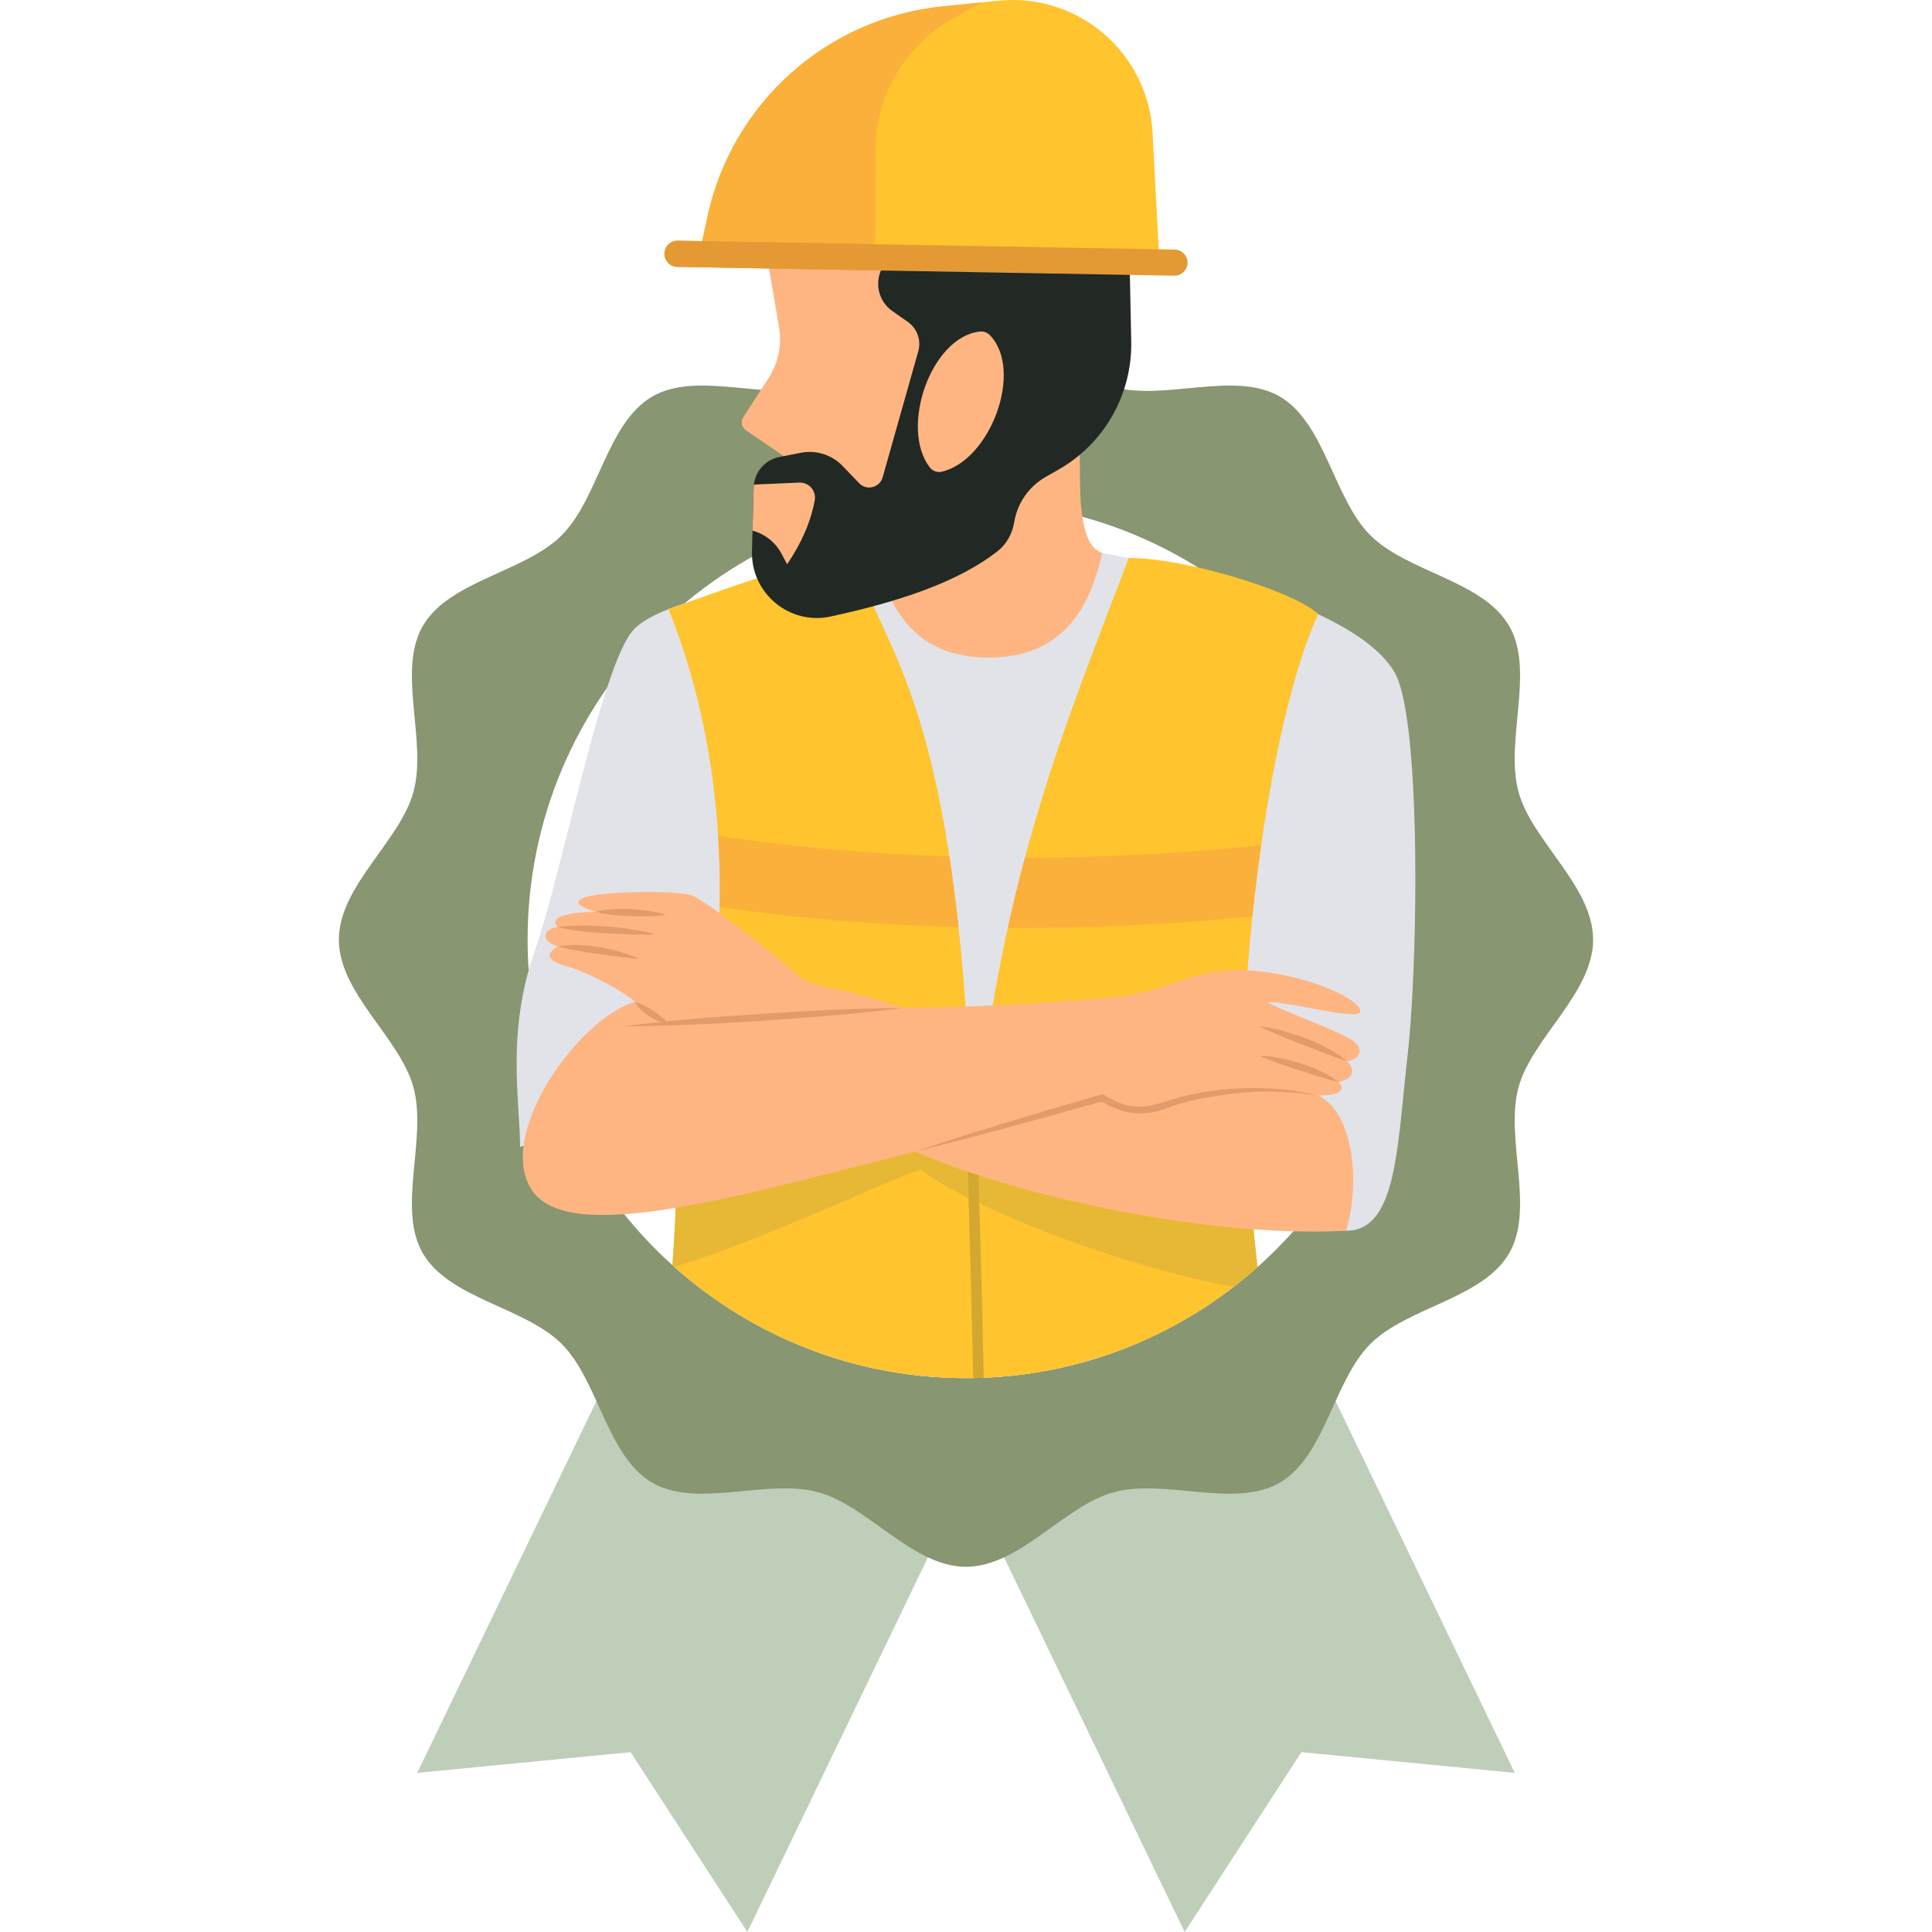 <?xml version="1.0" encoding="utf-8"?>
<!-- Generator: Adobe Illustrator 26.0.1, SVG Export Plug-In . SVG Version: 6.00 Build 0)  -->
<svg version="1.1" id="Layer_1" xmlns="http://www.w3.org/2000/svg" xmlns:xlink="http://www.w3.org/1999/xlink" x="0px" y="0px"
	 viewBox="0 0 1024 1024" style="enable-background:new 0 0 1024 1024;" xml:space="preserve">
<style type="text/css">
	.st0{fill:#BFCEB9;}
	.st1{fill:#889671;}
	.st2{fill:none;}
	.st3{fill:#E1E3E8;}
	.st4{fill:#3C3632;}
	.st5{fill:#FEB582;}
	.st6{fill:#FFC42E;}
	.st7{clip-path:url(#SVGID_00000108272368633944485380000006924500180128151443_);fill:#FBB03B;}
	.st8{fill:#E7B835;}
	.st9{fill:#D2A830;}
	.st10{fill:#E29B6A;}
	.st11{fill:#222824;}
	.st12{fill:#FBB03B;}
	.st13{fill:#E59935;}
</style>
<g>
	<g>
		<g>
			<polygon class="st0" points="802.86,939.66 689.75,928.67 627.9,1024 517.92,795.86 692.89,711.52 			"/>
			<polygon class="st0" points="221.14,939.66 334.25,928.67 396.11,1024 506.08,795.86 331.11,711.52 			"/>
		</g>
		<path class="st1" d="M804.8,576.46c7.02-26.2,39.58-50,39.58-78.41c0-28.47-32.56-52.29-39.58-78.49
			c-7.25-27.17,8.85-64.01-4.9-87.76c-13.94-24.13-54-28.5-73.58-48.08c-19.56-19.56-23.99-59.62-48.08-73.58
			c-23.76-13.75-60.6,2.33-87.76-4.94c-26.25-6.98-50-39.59-78.48-39.59c-28.41,0-52.22,32.61-78.48,39.59
			c-27.13,7.27-63.96-8.81-87.75,4.94c-24.09,13.96-28.48,54.01-48.06,73.58c-19.55,19.58-59.67,23.95-73.62,48.08
			c-13.75,23.76,2.37,60.6-4.9,87.76c-7.02,26.2-39.58,50.02-39.58,78.49c0,28.41,32.56,52.21,39.58,78.41
			c7.27,27.18-8.85,64.01,4.9,87.77c13.94,24.14,54.06,28.53,73.62,48.08c19.58,19.58,23.96,59.65,48.06,73.58
			c23.8,13.75,60.62-2.3,87.75,4.97c26.25,7.01,50.06,39.57,78.48,39.57c28.48,0,52.22-32.56,78.48-39.57
			c27.17-7.27,64.01,8.79,87.76-4.97c24.09-13.93,28.52-54,48.08-73.58c19.58-19.55,59.63-23.94,73.58-48.08
			C813.65,640.46,797.55,603.64,804.8,576.46z M512,730.4c-128.34,0-232.36-104.06-232.36-232.36
			c0-128.35,104.02-232.41,232.36-232.41c128.35,0,232.36,104.06,232.36,232.41C744.36,626.34,640.35,730.4,512,730.4z"/>
	</g>
	<line class="st2" x1="271.88" y1="595.11" x2="271.88" y2="555.97"/>
	<g>
		<g>
			<path class="st3" d="M746.03,559.62c-0.69,6.02-1.3,12-1.88,17.83c0,0,0,0.01,0,0.03c-4.09,40.81-7.04,74.88-30.68,74.88
				c-4.86-2.05-9.63-3.5-14.32-4.41c-2.95-0.58-5.85-0.93-8.71-1.08c-36.35-1.88-65.9,29.33-89.17,65.76
				c-2.87,1.21-5.78,2.35-8.71,3.43c-22.54,8.34-46.71,13.27-71.9,14.2c-1.7,0.06-3.41,0.1-5.12,0.13
				c-1.18,0.01-2.37,0.03-3.55,0.03c-24.66,0-48.42-3.85-70.7-10.96c-2.53-0.81-5.06-1.66-7.55-2.56
				c-36.49-55.59-88.04-89.05-123.02-102.69c-5.26-2.06-10.15-3.65-14.55-4.82c-9.33-2.44-16.5-2.95-20.5-1.53
				c0-11.58-1.99-27.46-1.84-45.97c0.12-14.54,1.57-30.68,6.37-47.59c0.85-3.01,1.8-6.05,2.88-9.09
				c10.86-30.76,25.02-99.21,38.63-140.54c4.99-15.19,9.9-26.72,14.56-31.37c5.3-5.3,14.81-9.69,26.82-13.63
				c27.15-8.98,67.15-15.83,100.62-26.55c48.26,5.56,84.03,10.51,120.49,0c17.43,3.07,38.11,7.36,58.71,12.93
				c29.44,7.96,58.72,18.56,78.04,32.03c7.91,5.49,14.14,11.47,18.03,17.97c3.27,5.42,5.71,16.25,7.45,30.33
				C752.48,434.92,750.34,522.2,746.03,559.62z"/>
			<path class="st4" d="M613.92,154.88"/>
			<path class="st5" d="M584.21,293.08c-5.57,24.55-17.89,55.47-60.25,55.47c-42.36,0-54.15-30.91-60.25-55.47
				c12.91-4.27,15.23-25.51,15.62-41.99c0.05-1.88,0.07-3.7,0.07-5.43c13.95,18.11,76.94-2.26,89.45-19.16
				c0.01,1.25,3.44,14.2,3.46,15.53C572.62,258.67,570.98,288.71,584.21,293.08z"/>
			<path class="st6" d="M660.3,526.21c-1.98,29.25-0.93,64.34,1.87,100.32h0.03c0.36,4.67,0.75,9.34,1.17,14.02
				c0.48,5.31,0.98,10.61,1.51,15.9c0.21,2.02,0.41,4.05,0.64,6.06c0.31,3.04,0.64,6.07,0.99,9.08c-3.7,3.31-7.53,6.5-11.44,9.56
				c-0.39,0.31-0.77,0.6-1.17,0.89c-1.74,1.36-3.5,2.69-5.29,3.99c-17.07,12.43-35.89,22.59-56.03,30.02
				c-22.54,8.34-46.71,13.27-71.9,14.2c-1.7,0.06-3.41,0.1-5.12,0.13c-1.18,0.01-2.37,0.03-3.55,0.03
				c-24.66,0-48.42-3.85-70.7-10.96c-26.86-8.57-51.59-21.89-73.22-38.98c-3.67-2.89-7.24-5.9-10.73-9.03
				c-0.33-0.28-0.66-0.57-0.98-0.87c0.14-1.85,0.27-3.68,0.4-5.51c0.08-1.21,0.15-2.41,0.23-3.6c0.14-2.19,0.28-4.35,0.41-6.48
				c0.13-2.32,0.24-4.59,0.36-6.84c0.05-0.99,0.1-1.96,0.14-2.93c0.23-5.09,0.4-10.07,0.5-14.88c0.01-0.84,0.03-1.67,0.04-2.5
				c0.04-2.59,0.08-5.12,0.08-7.61c0.3-0.93,0.59-1.87,0.9-2.79c21.6-67.76,37.97-184.2-3.81-291.29c-0.42-1.12-0.86-2.23-1.31-3.33
				c2.48-0.81,5.33-1.8,8.46-2.92c23.77-8.44,64.46-24.16,92.29-24.16c8.08,48.2,51.58,61.72,59.85,297.48
				c0.08,2.12,0.15,4.27,0.22,6.43c0.14,4.41,0.27,8.89,0.37,13.45c0.04,1.12,0.06,2.26,0.09,3.41c0.03,1.14,0.05,2.29,0.08,3.45
				c0.22-2.7,0.42-5.4,0.64-8.07c0.33-4,0.69-7.95,1.07-11.85c0.14-1.47,0.27-2.93,0.42-4.37c0.06-0.71,0.13-1.4,0.21-2.08
				c13.33-131.36,47.93-212.79,80.28-297.86c10.1,0,23.14,1.97,36.51,5l0.01,0.01c27.35,6.23,56.06,17.01,63.85,24.8
				c-2.96,6.33-5.92,14.02-8.81,22.95C677.03,388,665.34,451.56,660.3,526.21z"/>
			<g>
				<defs>
					<path id="SVGID_1_" d="M660.3,526.2c6.18-91.52,22.34-166.35,38.38-200.67c-11.61-11.61-69.6-29.82-100.37-29.82
						c-34.46,90.62-71.49,177.12-82.62,324.24c-5.81-261.57-52.24-274.27-60.61-324.24c-31.53,0-79.49,20.14-100.76,27.08
						c44.02,109.49,26.47,229.38,4.21,297.4c0,53.18-9.89,127.38-17.31,194.17c20.41,20.41,304.24,32.57,350,7.01
						C677.62,766.13,654.12,617.72,660.3,526.2z"/>
				</defs>
				<clipPath id="SVGID_00000154392329430004987520000011072716421341691282_">
					<use xlink:href="#SVGID_1_"  style="overflow:visible;"/>
				</clipPath>
				<path style="clip-path:url(#SVGID_00000154392329430004987520000011072716421341691282_);fill:#FBB03B;" d="M540.83,491.81
					c-113.86,0-186.91-15.82-191.09-16.75l8.04-36.22l-4.02,18.11l4.01-18.11c1.37,0.3,138.87,29.91,328.61,7.11l4.43,36.84
					C635.73,489.41,585.18,491.81,540.83,491.81z"/>
			</g>
			<path class="st8" d="M666.5,671.59c-3.7,3.31-7.53,6.5-11.44,9.56c-0.39,0.31-0.77,0.6-1.17,0.89
				c-47.62-8.18-131.07-36.89-166.15-62.09c-21.69,7.37-84.95,38.04-130.38,51.49c-0.33-0.28-0.66-0.57-0.98-0.87
				c0.14-1.85,0.27-3.67,0.4-5.51c0.08-1.21,0.15-2.41,0.23-3.6c0.14-2.19,0.28-4.35,0.41-6.48c0.13-2.32,0.24-4.59,0.36-6.84
				c0.04-0.99,0.1-1.96,0.14-2.93c0.23-5.09,0.4-10.07,0.5-14.88c0.01-0.84,0.04-1.67,0.04-2.5c0.04-2.59,0.08-5.12,0.08-7.61
				c0.28-0.91,0.58-1.87,0.87-2.78c0.01,0,0.01-0.01,0.03-0.01c37.57-28.12,97.7-30.81,155.49-24.21c0.06,2.14,0.15,4.27,0.22,6.43
				c0.14,4.41,0.27,8.89,0.37,13.45c0.04,1.12,0.06,2.26,0.09,3.41c0.03,1.14,0.05,2.29,0.08,3.45c0.22-2.7,0.42-5.4,0.64-8.07
				c0.33-3.99,0.69-7.94,1.07-11.85c0.14-1.47,0.27-2.93,0.42-4.37c0.06-0.71,0.13-1.4,0.21-2.08
				c60.91,7.31,118.73,24.63,144.13,32.96h0.03c0.36,4.67,0.75,9.35,1.17,14.02c0.48,5.31,0.98,10.61,1.51,15.9
				c0.21,2.02,0.41,4.04,0.64,6.06C665.82,665.55,666.15,668.58,666.5,671.59z"/>
			<path class="st9" d="M521.39,730.21c-0.24,0.03-0.48,0.03-0.72,0.04c-1.61,0.06-3.22,0.1-4.84,0.13
				c-1.22-57.92-2.88-109.5-2.91-110.33c-0.06-1.54,1.14-2.83,2.69-2.88c1.47-0.04,2.82,1.16,2.86,2.7
				C518.51,620.69,520.17,672.27,521.39,730.21z"/>
			<path class="st5" d="M336.56,531.1c-29.24,8.01-74.18,69.93-54.7,99.61c19.48,29.68,108.12,3.71,203.39-20.41
				c42.41,19.48,145.98,46.07,228.23,42.05c7.55-25.35,4.11-62.46-14.8-71.73c15.42,0,12.94-4.95,10.78-7.11
				c5.87-1.24,10.46-5.07,4.39-11.13c5.5,0,11.37-6.49,1.17-12.06c-10.2-5.57-29.06-12.06-42.98-18.86
				c6.18-1.86,44.7,9.11,48.56,5.26c3.86-3.86-19.18-18.24-53.81-21.95c-34.63-3.71-44.21,10.82-77.61,13.91
				c-33.39,3.09-80.39,5.56-110.69,5.56c-32.15-11.13-49.47-11.13-55.03-16.7c-5.57-5.57-47.79-39.58-56.6-42.82
				c-8.81-3.25-50.78-2.09-57.74,1.16c-6.96,3.25,2.09,5.8,6.49,7.42c-10.2,0-26.2,1.86-19.94,8.12c-9.04,1.16-8.35,7.88,0,10.2
				c-5.57,3.25-7.45,7.16,4.38,10.41C311.88,515.28,331.46,526,336.56,531.1z"/>
			<path class="st10" d="M478.5,534.25c-19.69,2.65-39.54,4.15-59.34,5.69c-23.15,1.8-46.37,3.09-69.58,3.72
				c-6.34,0.17-12.69,0.35-19.03,0.33c19.66-2.66,39.54-4.35,59.34-5.7c23.17-1.58,46.36-3.07,69.58-3.71
				C465.81,534.4,472.16,534.23,478.5,534.25z"/>
			<path class="st10" d="M336.56,531.1c3.32,0.8,6.55,2.54,9.39,4.4c1.59,1.07,3.19,2.19,4.64,3.44c0.64,0.55,3.17,2.43,3.17,3.38
				c0,0.1-3.69-0.79-3.9-0.86c-2.13-0.68-4.06-1.65-5.94-2.86C341.06,536.7,338.11,534.26,336.56,531.1z"/>
			<path class="st10" d="M485.25,610.3c29.95-10.1,60.33-19.14,90.67-27.94c2.63-0.76,5.26-1.53,7.89-2.29
				c0.95-0.28,1.63,0.41,2.46,0.9c3.84,2.3,7.91,4.27,12.34,5.11c9.63,1.83,17.93-2.24,26.98-4.59c18.9-4.92,39.12-5.93,58.48-3.59
				c4.95,0.6,9.75,1.66,14.61,2.72c-7.28-0.99-14.48-1.8-21.82-1.97c-12.02-0.5-24.41,0.81-36.23,2.91
				c-5.9,1.01-11.9,2.21-17.55,4.19c-3.29,1.14-6.54,2.42-9.92,3.26c-10.17,2.54-19.77,0.53-28.63-4.84
				c-0.44-0.27-0.88-0.53-1.32-0.8c0.5,0.08,1.01,0.15,1.51,0.22c-30.44,8.61-60.92,17.04-91.6,24.75
				C490.5,609.03,487.88,609.68,485.25,610.3C493.39,607.56,493.61,608.31,485.25,610.3z"/>
			<path class="st10" d="M315.61,483.31c5.97-1.58,12.44-1.67,18.57-1.45c3.88,0.17,7.7,0.54,11.52,1.28c0.5,0.1,6.87,1.2,6.87,1.72
				c0,0.31-6.06,0.66-6.44,0.68c-3.79,0.21-7.62,0.16-11.41,0.05C328.39,485.39,321.77,484.92,315.61,483.31z"/>
			<path class="st10" d="M295.67,491.42c8.39-1.32,17.04-0.91,25.49-0.44c5.07,0.41,10.08,0.94,15.09,1.83
				c0.76,0.14,10.07,1.61,10.07,2.24c0,0.89-22.15-0.2-24.07-0.3C313.41,494.26,304.31,493.42,295.67,491.42z"/>
			<path class="st10" d="M295.67,501.63c7.41-1.39,15.1-0.65,22.49,0.44c4.16,0.61,8.21,1.71,12.22,2.98
				c1.91,0.61,3.82,1.26,5.69,1.99c0.18,0.07,2.37,0.8,2.37,1c0,0.58-18.65-2.04-20.19-2.24
				C310.72,504.82,303.04,503.5,295.67,501.63z"/>
			<path class="st10" d="M667.72,543.99c7.85,0.79,15.54,3.23,22.94,5.86c8.27,2.94,16.4,6.94,23.19,12.54
				c-8.27-2.6-16.41-5.97-24.49-9.1c-4.32-1.68-8.63-3.38-12.89-5.21c-2.08-0.89-4.15-1.83-6.19-2.81
				C670.07,545.16,667.72,544.23,667.72,543.99z"/>
			<path class="st10" d="M667.72,559.61c6.91,0.1,13.89,1.73,20.48,3.68c7.55,2.23,15.02,5.34,21.26,10.22
				c-7.31-1.74-14.52-4.27-21.7-6.49c-3.97-1.23-7.9-2.59-11.8-4.02c-1.97-0.72-3.92-1.49-5.85-2.32
				C669.93,560.6,667.72,559.82,667.72,559.61z"/>
		</g>
		<g>
			<g>
				<path class="st5" d="M402.68,113.44l10.22,59.99c1.59,9.35-0.38,18.96-5.53,26.92l-13.44,20.78c-1.49,2.3-0.87,5.36,1.39,6.91
					l52.25,35.74l25.98,2.89l30.85-41.18l14.91-49.77l16.11-95.95L402.68,113.44z"/>
				<g>
					<g>
						<path class="st11" d="M560.74,249.07l-6.36,3.62c-8.99,5.08-15.18,13.94-16.83,24.11l0,0c-0.98,6.01-4.01,11.57-8.81,15.33
							c-21.4,16.74-53,26.92-88.52,34.64c-21.79,4.7-42.24-12.3-41.66-34.59l0.29-10.91l0.61-22.88c0.01-0.51,0.08-1.04,0.13-1.54
							c0.81-7.25,6.27-13.25,13.59-14.65l11.25-2.2c8.12-1.62,16.47,1.05,22.2,7.01l8.76,9.11c3.92,4.11,10.85,2.37,12.43-3.11
							l18.87-66.78c1.68-5.86-0.55-12.15-5.55-15.63l-8.18-5.73c-7.64-5.32-9.77-15.69-4.94-23.64l19.39-31.58l111.27,27.66
							l0.89,43.56C600.16,209.01,585.27,235.23,560.74,249.07z"/>
						<path class="st5" d="M417.19,299.09l-3.01-5.67c-3.2-5.99-8.77-10.4-15.33-12.17l0.61-22.88c0.01-0.51,0.08-1.04,0.13-1.54
							l24.08-1.05c5.08-0.18,9.1,4.35,8.15,9.37C429.69,277.02,424.47,288.3,417.19,299.09z"/>
					</g>
					<path class="st5" d="M524.66,177.64c18.07,18.69,0.28,66.39-25.49,72.37c-2.39,0.55-4.9-0.35-6.38-2.29
						c-16.06-20.99,0.65-69.14,26.53-72.01C521.29,175.49,523.27,176.21,524.66,177.64z"/>
				</g>
				<g>
					<g>
						<path class="st6" d="M614.4,137.01L463.87,136l-93.38-0.6l4.49-20.67C388.02,54.5,438.38,9.52,499.69,3.37l20.54-2.07
							l8.99-0.92c42.2-4.25,79.36,27.61,81.64,69.95L614.4,137.01z"/>
						<path class="st12" d="M463.94,80.01L463.87,136l-93.38-0.6l4.49-20.67C388.02,54.5,438.38,9.52,499.69,3.37l20.54-2.07
							l-15.44,8.71C479.56,24.27,463.97,51.01,463.94,80.01z"/>
					</g>
					<g>
						<path class="st13" d="M629.01,141.54c-0.98,2.73-3.61,4.66-6.67,4.58l-158.12-2.79l-105.26-1.88
							c-3.79-0.08-6.85-3.24-6.79-7.08c0.02-0.76,0.16-1.53,0.41-2.21c0.97-2.69,3.59-4.62,6.67-4.58l92.74,1.66l170.58,3.04
							c3.84,0.05,6.9,3.21,6.84,7.05C629.4,140.1,629.25,140.86,629.01,141.54z"/>
						<path class="st13" d="M464.23,143.33l-105.26-1.88c-3.79-0.08-6.85-3.24-6.79-7.08c0.02-0.76,0.16-1.53,0.41-2.21
							c0.97-2.69,3.59-4.62,6.67-4.58l92.74,1.66l11.89,0.21L464.23,143.33z"/>
					</g>
				</g>
			</g>
		</g>
	</g>
</g>
</svg>
